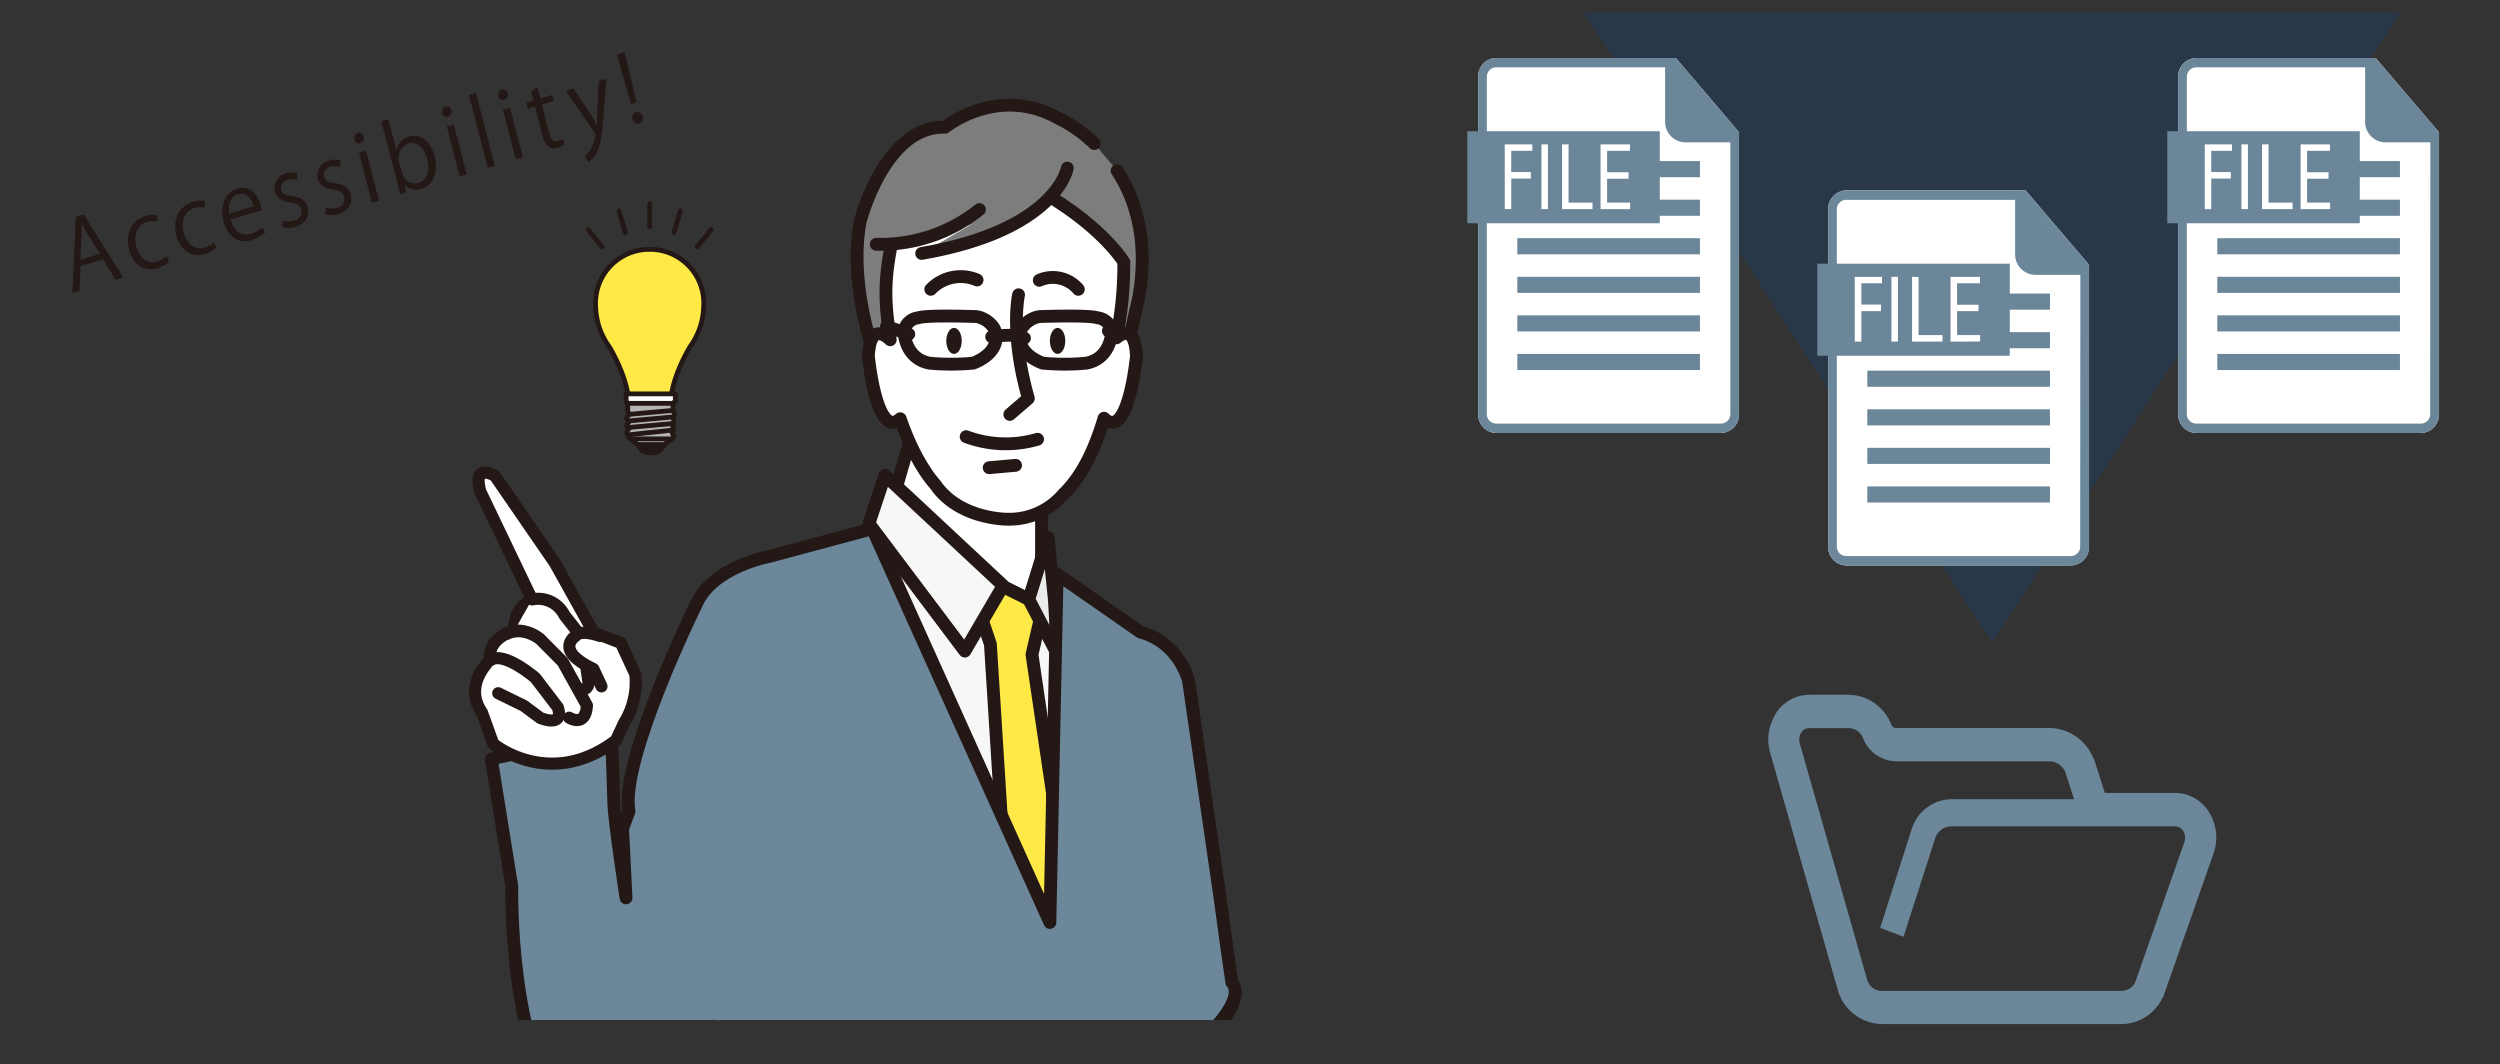 <svg xmlns="http://www.w3.org/2000/svg" xmlns:xlink="http://www.w3.org/1999/xlink" width="458" height="195" viewBox="0 0 458 195"><rect x="0" y="0" width="458" height="195" fill="#333333" stroke="none"/><defs><style>.a,.k,.s{fill:none;}.b{fill:#004ea2;opacity:0.2;}.c,.i,.r,.u{fill:#fff;}.d{fill:#6b8698;}.e,.t{fill:#6b8799;}.f{clip-path:url(#a);}.g{fill:#67a5d9;}.g,.h,.i,.j,.k,.m,.n,.o,.p,.q,.r,.s,.t,.u{stroke:#231815;stroke-linecap:round;stroke-linejoin:round;}.g,.u{stroke-width:2.22px;}.h{fill:#f7f7f7;}.h,.i,.j,.k,.m,.n,.t{stroke-width:2.35px;}.j{fill:#7d7d7d;}.l,.q{fill:#231815;}.m,.o{fill:#ffe946;}.n{fill:#ebebeb;}.o,.p,.q,.r,.s{stroke-width:0.88px;}.p{fill:#b4b4b5;}</style><clipPath id="a"><rect class="a" x="75.29" y="12.55" width="154.42" height="174.31"/></clipPath></defs><polygon class="b" points="364.95 117.68 290.24 2.34 439.67 2.34 364.95 117.68"/><path class="c" d="M307,10.62H274.05a3.39,3.39,0,0,0-3.25,3.5v61.7a3.39,3.39,0,0,0,3.25,3.5h41.29a3.39,3.39,0,0,0,3.25-3.5V24.24L307,10.62Z"/><path class="d" d="M307,10.62H274.05a3.38,3.38,0,0,0-3.25,3.5v61.7a3.38,3.38,0,0,0,3.25,3.5h41.29a3.39,3.39,0,0,0,3.25-3.5V24.24Zm10,65.2a1.73,1.73,0,0,1-1.66,1.78H274.05a1.72,1.72,0,0,1-1.66-1.78V14.12a1.72,1.72,0,0,1,1.66-1.78h31V22.2a3.75,3.75,0,0,0,3.6,3.88H317Z"/><rect class="d" x="277.97" y="29.51" width="33.46" height="2.95"/><rect class="d" x="277.97" y="36.58" width="33.46" height="2.95"/><rect class="d" x="277.97" y="43.64" width="33.46" height="2.95"/><rect class="d" x="277.97" y="50.71" width="33.46" height="2.95"/><rect class="d" x="277.97" y="57.77" width="33.46" height="2.95"/><rect class="d" x="277.97" y="64.84" width="33.46" height="2.95"/><rect class="d" x="268.81" y="24.04" width="35.26" height="16.86"/><path class="c" d="M275.67,38.31V26.45h5.05v1.18h-3.86v3.89h3.59v1.19h-3.59v5.6Z"/><path class="c" d="M282.39,38.31V26.45h1.19V38.31Z"/><path class="c" d="M286.17,38.31V26.45h1.19V37.12h4.39v1.19Z"/><path class="c" d="M293.22,38.31V26.45h5.39v1.18h-4.19v3.93h3.93v1.18h-3.93v4.38h4.22v1.19Z"/><path class="c" d="M371.09,34.89H338.17a3.39,3.39,0,0,0-3.25,3.5v61.7a3.39,3.39,0,0,0,3.25,3.5h41.29a3.39,3.39,0,0,0,3.25-3.5V48.51L371.09,34.89Z"/><path class="e" d="M371.09,34.89H338.17a3.39,3.39,0,0,0-3.25,3.5v61.7a3.39,3.39,0,0,0,3.25,3.5h41.29a3.39,3.39,0,0,0,3.25-3.5V48.51Zm10,65.2a1.72,1.72,0,0,1-1.66,1.78H338.17a1.72,1.72,0,0,1-1.66-1.78V38.39a1.72,1.72,0,0,1,1.66-1.78h31v9.86a3.75,3.75,0,0,0,3.6,3.88h8.35Z"/><rect class="d" x="342.09" y="53.78" width="33.46" height="2.95"/><rect class="d" x="342.09" y="60.85" width="33.46" height="2.95"/><rect class="d" x="342.09" y="67.91" width="33.46" height="2.95"/><rect class="d" x="342.09" y="74.98" width="33.46" height="2.95"/><rect class="d" x="342.09" y="82.04" width="33.46" height="2.95"/><rect class="d" x="342.09" y="89.11" width="33.46" height="2.95"/><rect class="d" x="332.93" y="48.31" width="35.26" height="16.86"/><path class="c" d="M339.79,62.58V50.72h5V51.9H341v3.89h3.59V57H341v5.6Z"/><path class="c" d="M346.51,62.58V50.72h1.19V62.58Z"/><path class="c" d="M350.29,62.58V50.72h1.19V61.39h4.39v1.19Z"/><path class="c" d="M357.34,62.58V50.72h5.39V51.9h-4.19v3.93h3.93V57h-3.93v4.38h4.22v1.19Z"/><path class="c" d="M435.21,10.62H402.29a3.39,3.39,0,0,0-3.25,3.5v61.7a3.39,3.39,0,0,0,3.25,3.5h41.29a3.39,3.39,0,0,0,3.25-3.5V24.24L435.21,10.62Z"/><path class="d" d="M435.21,10.62H402.29a3.39,3.39,0,0,0-3.25,3.5v61.7a3.39,3.39,0,0,0,3.25,3.5h41.29a3.39,3.39,0,0,0,3.25-3.5V24.24Zm10,65.2a1.72,1.72,0,0,1-1.66,1.78H402.29a1.73,1.73,0,0,1-1.66-1.78V14.12a1.73,1.73,0,0,1,1.66-1.78h31V22.2a3.76,3.76,0,0,0,3.6,3.88h8.35Z"/><rect class="d" x="406.21" y="29.51" width="33.46" height="2.95"/><rect class="d" x="406.21" y="36.58" width="33.46" height="2.95"/><rect class="d" x="406.21" y="43.64" width="33.46" height="2.95"/><rect class="d" x="406.21" y="50.71" width="33.46" height="2.95"/><rect class="d" x="406.21" y="57.77" width="33.46" height="2.95"/><rect class="d" x="406.21" y="64.84" width="33.46" height="2.95"/><rect class="d" x="397.05" y="24.04" width="35.26" height="16.86"/><path class="c" d="M403.91,38.31V26.45h5v1.18H405.1v3.89h3.59v1.19H405.1v5.6Z"/><path class="c" d="M410.63,38.31V26.45h1.19V38.31Z"/><path class="c" d="M414.41,38.31V26.45h1.19V37.12H420v1.19Z"/><path class="c" d="M421.47,38.31V26.45h5.38v1.18h-4.19v3.93h3.93v1.18h-3.93v4.38h4.22v1.19Z"/><path class="e" d="M404.75,148.94h0l0-.07-.05-.07a7.34,7.34,0,0,0-6.17-3.54H385.6l-2-6.29-.07,0a8.81,8.81,0,0,0-8-5.6h-28.2a.94.94,0,0,1-.84-.64h0a8.56,8.56,0,0,0-7.78-5.45h-7.28a7.34,7.34,0,0,0-6.1,3.42l-.09.15,0,.07a8.73,8.73,0,0,0-.93,7.05h0l12.29,43.09h0l.05.18a8.57,8.57,0,0,0,8.07,6.37h44a8.38,8.38,0,0,0,7.49-4.92l.07,0,9.29-26.48v0h0a8.8,8.8,0,0,0-.8-7.3Zm-4.55,5.26-8.88,25.33v0a2.78,2.78,0,0,1-2.62,2h-44a2.8,2.8,0,0,1-2.65-2.09l-12.34-43.28h0a2.52,2.52,0,0,1-.09-.67,2.37,2.37,0,0,1,.36-1.26h0a1.73,1.73,0,0,1,1.45-.84h7.28a2.88,2.88,0,0,1,2.61,1.87,6.63,6.63,0,0,0,6,4.21h28.2a3.23,3.23,0,0,1,3,2.47v0l1.45,4.47H357.44a7.79,7.79,0,0,0-7.25,5.59L344.44,170l4.29,1.6,5.74-17.88v0a3.21,3.21,0,0,1,3-2.34H398.5a1.76,1.76,0,0,1,1.47.87,2.22,2.22,0,0,1,.34,1.22A2.65,2.65,0,0,1,400.2,154.2Z"/><g class="f"><path class="g" d="M112.1,183.12s1.32-8.53-1.84-14.78"/><path class="h" d="M162.12,96.55,141,102.23s-10.54,1.89-13.47,8.84c0,0-14,28.41-12.3,37.88l-1.17,3.16-2.34,5.68,7.38-3.84,1,5.18,14.5,20.13,4.1,40.41s-1.76,12,2.34,12l53.88,1.26,14.65-4.42,2.92-5.68v-13l14.65,1.58,10.54-16.41,1.75-3.16L223,188.1s5-5.27,2.68-7.8l-.85-5.84-1.24-9.09L217.76,125S216,118,209,116.12l-18.16-12.63"/><polyline class="i" points="167.97 76.34 162.12 96.55 188.47 109.81 190.81 103.49 190.81 90.86"/><path class="j" d="M204.66,31.28c3.35,5.14,5.76,12.6,4,23l-2.93,13-44.61.32s-5.89-14.28-3.55-26.94c0,0,4.43-17.67,15.58-17.36,0,0,9.68-7.91,20.83-1.58a25,25,0,0,1,6.49,4.58"/><path class="i" d="M163.18,45.42c-1.45,7.49-.82,11.35-.09,16.82-1.3-1.2-3.71-2.65-4,3,0,0,1.48,15.43,5.83,11.47,2.89,8.41,6.38,12,6.38,12,4.42,6.51,13.3,6.41,13.3,6.41a13,13,0,0,0,10.2-4.57c4-3.89,6.07-9.37,7.46-13.93,4.44,4.35,5.94-11.4,5.94-11.4-.26-5.22-2.33-4.43-3.67-3.33A66.46,66.46,0,0,0,205.88,48s-3.23-5.44-12.53-11.34"/><path class="k" d="M186.6,54s-1.62,7,1.79,19L185,75.92"/><path class="l" d="M192.34,62.45c0,1.33.63,2.39,1.41,2.39s1.41-1.06,1.41-2.39-.63-2.38-1.41-2.38S192.34,61.14,192.34,62.45Z"/><path class="l" d="M173.36,62.45c0,1.33.63,2.39,1.41,2.39s1.42-1.06,1.42-2.39-.64-2.38-1.42-2.38S173.36,61.14,173.36,62.45Z"/><path class="k" d="M190.08,80.47A20.72,20.72,0,0,1,177,80"/><line class="k" x1="186.05" y1="85.25" x2="181.22" y2="85.68"/><path class="k" d="M179,51.29A7.62,7.62,0,0,0,170.52,53"/><path class="j" d="M195.53,30.79s-1.88,11.34-26.68,15.64"/><path class="j" d="M179.43,38.39a28.87,28.87,0,0,1-18.9,6.36"/><path class="k" d="M182.19,60.28A4.77,4.77,0,0,0,178.92,58s-9.08-.34-10.66.22a3,3,0,0,0-2.64,2.39s0,5,4.64,5.92a43,43,0,0,0,8,0S183.78,64.72,182.19,60.28Z"/><path class="k" d="M187.1,60.28A4.81,4.81,0,0,1,190.38,58s9.07-.34,10.66.22a3,3,0,0,1,2.64,2.39s0,5-4.65,5.92a42.89,42.89,0,0,1-8,0S185.52,64.72,187.1,60.28Z"/><path class="k" d="M181.68,61.7s4.45-.78,6,.24"/><line class="k" x1="162.4" y1="59.78" x2="166.49" y2="61.22"/><line class="k" x1="204.78" y1="60.17" x2="203.06" y2="60.62"/><path class="k" d="M190.4,51.35A6.12,6.12,0,0,1,197.55,53"/><polygon class="m" points="179.1 111.07 181.44 118.01 187.88 220.14 198.43 227.09 203.7 218.88 189.06 119.91 190.81 112.33 190.81 108.54 188.47 109.81 180.85 106.02 179.1 111.07"/><polygon class="h" points="162.12 87.08 183.78 107.28 176.76 119.28 159.19 95.92 162.12 87.08"/><polygon class="n" points="191.99 98.44 188.47 109.81 193.74 119.91 193.16 109.81 191.99 98.44"/><path class="k" d="M144.55,116.12s7.61-.63,5.85,14.52l-7.61,32.21-8.2,16.41"/><polyline class="k" points="206.04 126.22 206.63 145.17 211.6 197.57 212.48 206.1"/><path class="k" d="M223,188.1s-4.68-4.42-6.44-2.52"/><path class="o" d="M128.91,56.14a9.85,9.85,0,0,0-9.39-10.45v0c-.17,0-.34,0-.5,0s-.34,0-.51,0v0a9.85,9.85,0,0,0-9.39,10.45,13,13,0,0,0,2.47,7.34s4,6.44,3.53,11.3h7.79c-.45-4.86,3.53-11.3,3.53-11.3A13,13,0,0,0,128.91,56.14Z"/><path class="p" d="M115,73.48v1.84a1.52,1.52,0,0,1,.21.59c0,.24-.43.43-.4.7s.43.52.4.7-.4.31-.4.61.49.39.4.63-.4.32-.4.72a.61.61,0,0,0,.41.53v.36a19.46,19.46,0,0,1,1.61,1.28,7.51,7.51,0,0,1,.85,1.15h3.11a9.77,9.77,0,0,1,1.1-1.28c.42-.36,1.55-1.12,1.55-1.38s-.3-.46-.3-.69.27-.27.3-.69-.21-.17-.24-.63.22-.33.25-.72-.19-.49-.19-.69.37-.32.31-.6a1.45,1.45,0,0,0-.25-.55l-.07-1.88Z"/><path class="q" d="M117.81,82.36s.15.62,1.48.62,1.51-.62,1.51-.62C120.46,82.33,117.81,82.36,117.81,82.36Z"/><polygon class="r" points="114.71 72.16 114.71 73.56 115.09 73.89 123.29 73.89 123.72 73.45 123.72 72.16 114.71 72.16"/><line class="q" x1="115.25" y1="75.91" x2="123.35" y2="75.18"/><line class="q" x1="115.25" y1="77.11" x2="123.35" y2="76.38"/><line class="q" x1="115.25" y1="78.31" x2="123.35" y2="77.58"/><line class="q" x1="115.04" y1="79.67" x2="123.35" y2="78.78"/><line class="r" x1="123.09" y1="80.4" x2="115.59" y2="80.4"/><path class="q" d="M116.87,81.44a6.83,6.83,0,0,1,.85,1.15h3.11a12,12,0,0,1,1-1.15Z"/><line class="s" x1="119.02" y1="37.35" x2="119.02" y2="41.53"/><line class="s" x1="113.4" y1="38.64" x2="114.57" y2="42.63"/><line class="s" x1="107.73" y1="42.04" x2="110.27" y2="45.2"/><line class="s" x1="124.63" y1="38.64" x2="123.46" y2="42.63"/><line class="s" x1="130.3" y1="42.04" x2="127.76" y2="45.2"/><path class="t" d="M223,187.79s5-5.27,2.68-7.8l-.85-5.84-1.24-9.09-5.86-40.41s-1.75-7-8.78-8.84l-15.28-10.63L192.34,169,159.81,96.86,141,101.92s-10.54,1.89-13.47,8.84c0,0-14,28.41-12.3,37.88l-1.17,3.16.63,12.69s-2.24-14.59-2.24-17.46l-.33-9.89s-13.83-.47-22.11,1.94l3.76,23.34s-.68,28.56,9.51,42.12c0,0,3.33,8.21,11.61,1.83L130.68,188l8,31.41s-1.76,12,2.34,12l53.88,1.26,14.64-4.42,2.93-5.68v-13l14.65,1.58,10.54-16.41,1.75-3.16Z"/><path class="u" d="M112.85,135.62l1.48-3.18a14.08,14.08,0,0,0,2.06-8.93l-2.65-5.73-5-1.92-7.1-12.75L90.68,87.18S86.54,84.63,88,90.05l9.46,19.76a5.9,5.9,0,0,0-3.26,5.73s-5,1.28-4.43,5.42c0,0-5,4.46-1.48,9.56l2.07,5.74S100.73,144.86,112.85,135.62Z"/><path class="u" d="M94.22,115.54a6.48,6.48,0,0,1,4.74,1.6l5.91,8.6c2.95,1.6,2.95-.63,2.95-.63l-1.18-8.29-3.25-4.14a5.38,5.38,0,0,0-5.91-2.87"/><path class="u" d="M104.27,131.48s3,1.91,3.26-2.23l-4.44-8L99,117.14s-3-2.55-6.21-1"/><path class="u" d="M89.79,121c2.37-1.91,8.28,3.19,8.28,3.19l4.14,5.42c1.18,3.82-3.25,1.91-3.25,1.91l-3-2.23L91.27,127"/><path class="u" d="M109.89,116.5c-3.84-1.27-4.43,0-4.43,0s-4.14,2.55,3.25,6.06l1.48,3.18"/></g><path class="l" d="M22.56,50.85l-1.36.41-2.34-3.75-4.1,1.24-.18,4.5-1.31.39.61-13.9,1.48-.45Zm-4.25-4.36-2.14-3.43c-.47-.79-.88-1.53-1.23-2.24h0c0,.82,0,1.69,0,2.55l-.19,4.18Z"/><path class="l" d="M31,47.94a5.6,5.6,0,0,1-2.16,1.21c-2.42.73-4.49-.65-5.22-3.44s.47-5.38,3.07-6.16a4.49,4.49,0,0,1,2.15-.13l0,1.22a3.38,3.38,0,0,0-1.86,0c-1.95.59-2.54,2.59-2,4.54.57,2.21,2.15,3.22,3.86,2.71a4.32,4.32,0,0,0,1.71-1Z"/><path class="l" d="M39.66,45.34a5.28,5.28,0,0,1-2.16,1.21c-2.41.73-4.49-.65-5.21-3.44s.46-5.38,3.06-6.16a4.49,4.49,0,0,1,2.16-.12l0,1.21a3.27,3.27,0,0,0-1.85.06c-1.95.58-2.54,2.58-2,4.53.57,2.21,2.15,3.23,3.85,2.72a4.29,4.29,0,0,0,1.71-1Z"/><path class="l" d="M48.59,42.61A6.39,6.39,0,0,1,46.09,44c-2.47.74-4.42-.69-5.13-3.41s.22-5.36,2.5-6.05c2.6-.78,3.93,1.6,4.34,3.18.08.32.13.56.17.78L42.22,40.2c.67,2.52,2.25,3.07,3.77,2.61a5.31,5.31,0,0,0,2.09-1.13Zm-2.13-4.8c-.3-1.24-1.2-2.7-2.85-2.21S41.79,37.86,42,39.15Z"/><path class="l" d="M54.39,33a2.86,2.86,0,0,0-1.78,0,1.43,1.43,0,0,0-1.08,1.78c.2.78.78,1,2,1.18C55,36.07,56,36.6,56.38,38c.42,1.63-.44,3-2.29,3.59a4.27,4.27,0,0,1-2.37,0l.08-1.17a3.94,3.94,0,0,0,2.06,0,1.61,1.61,0,0,0,1.31-2c-.22-.85-.79-1.18-2-1.33-1.59-.19-2.54-.82-2.82-1.93a2.8,2.8,0,0,1,2.09-3.42,3.68,3.68,0,0,1,2.08,0Z"/><path class="l" d="M62.26,30.59a2.94,2.94,0,0,0-1.78,0,1.43,1.43,0,0,0-1.08,1.78c.21.79.78,1,2,1.19,1.51.19,2.5.72,2.86,2.09.42,1.62-.45,3-2.3,3.59a4.26,4.26,0,0,1-2.37,0l.08-1.17a3.84,3.84,0,0,0,2.06,0,1.6,1.6,0,0,0,1.31-2c-.22-.86-.79-1.19-2-1.34-1.58-.19-2.53-.82-2.82-1.92a2.8,2.8,0,0,1,2.09-3.42,3.51,3.51,0,0,1,2.08,0Z"/><path class="l" d="M66,26.24a.87.87,0,0,1-1.08-.7,1,1,0,0,1,.61-1.19.84.84,0,0,1,1.08.68A.93.93,0,0,1,66,26.24Zm3.43,10.51-1.29.39L65.78,28l1.29-.39Z"/><path class="l" d="M72.65,27.56A3.26,3.26,0,0,1,75,25c2-.6,3.89.83,4.61,3.64.86,3.31-.61,5.43-2.36,5.95a2.85,2.85,0,0,1-3.17-.88h0l.31,1.53-1.11.33c-.13-.61-.33-1.53-.52-2.27L69.85,22.22l1.29-.39,1.48,5.73Zm1,4.08a2.46,2.46,0,0,0,3,1.91c1.64-.49,2.16-2.29,1.6-4.44-.49-1.91-1.79-3.32-3.43-2.82a2.91,2.91,0,0,0-1.69,3.55Z"/><path class="l" d="M82.08,21.41a.87.87,0,0,1-1.09-.7,1,1,0,0,1,.61-1.19.84.84,0,0,1,1.08.68A.94.94,0,0,1,82.08,21.41ZM85.5,31.92l-1.29.39L81.86,23.2l1.28-.38Z"/><path class="l" d="M90.65,30.37l-1.29.39L85.9,17.39,87.19,17Z"/><path class="l" d="M92.38,18.31a.87.87,0,0,1-1.09-.7,1,1,0,0,1,.61-1.19A.84.84,0,0,1,93,17.1.93.93,0,0,1,92.38,18.31ZM95.8,28.82l-1.29.39-2.35-9.1,1.28-.39Z"/><path class="l" d="M97.29,16.78l1.15-.85L99,18.05l2.18-.66.28,1.09-2.18.66,1.36,5.26c.3,1.15.79,1.69,1.61,1.44a2.29,2.29,0,0,0,.83-.39l.36,1a3.25,3.25,0,0,1-1.2.6c-2,.61-2.63-1.37-2.88-2.34L98,19.52l-1.3.39-.28-1.09,1.3-.39Z"/><path class="l" d="M111.12,14.4l-.58,7.13c-.24,3.26-.51,5.18-1.29,6.56a4.68,4.68,0,0,1-1.44,1.59l-.66-1.06a5.65,5.65,0,0,0,1.88-4.1,1.33,1.33,0,0,0-.2-.35l-5.16-7.53,1.41-.42,3.27,5c.38.57.75,1.23,1,1.74l.05,0c0-.59,0-1.33,0-2.1l.28-6Z"/><path class="l" d="M116.6,18.75l-1,.31L113,10l1.45-.44Zm-.71,3.13a1,1,0,0,1,.64-1.34.94.94,0,0,1,1.17.8,1,1,0,0,1-.65,1.31A.93.93,0,0,1,115.89,21.88Z"/></svg>